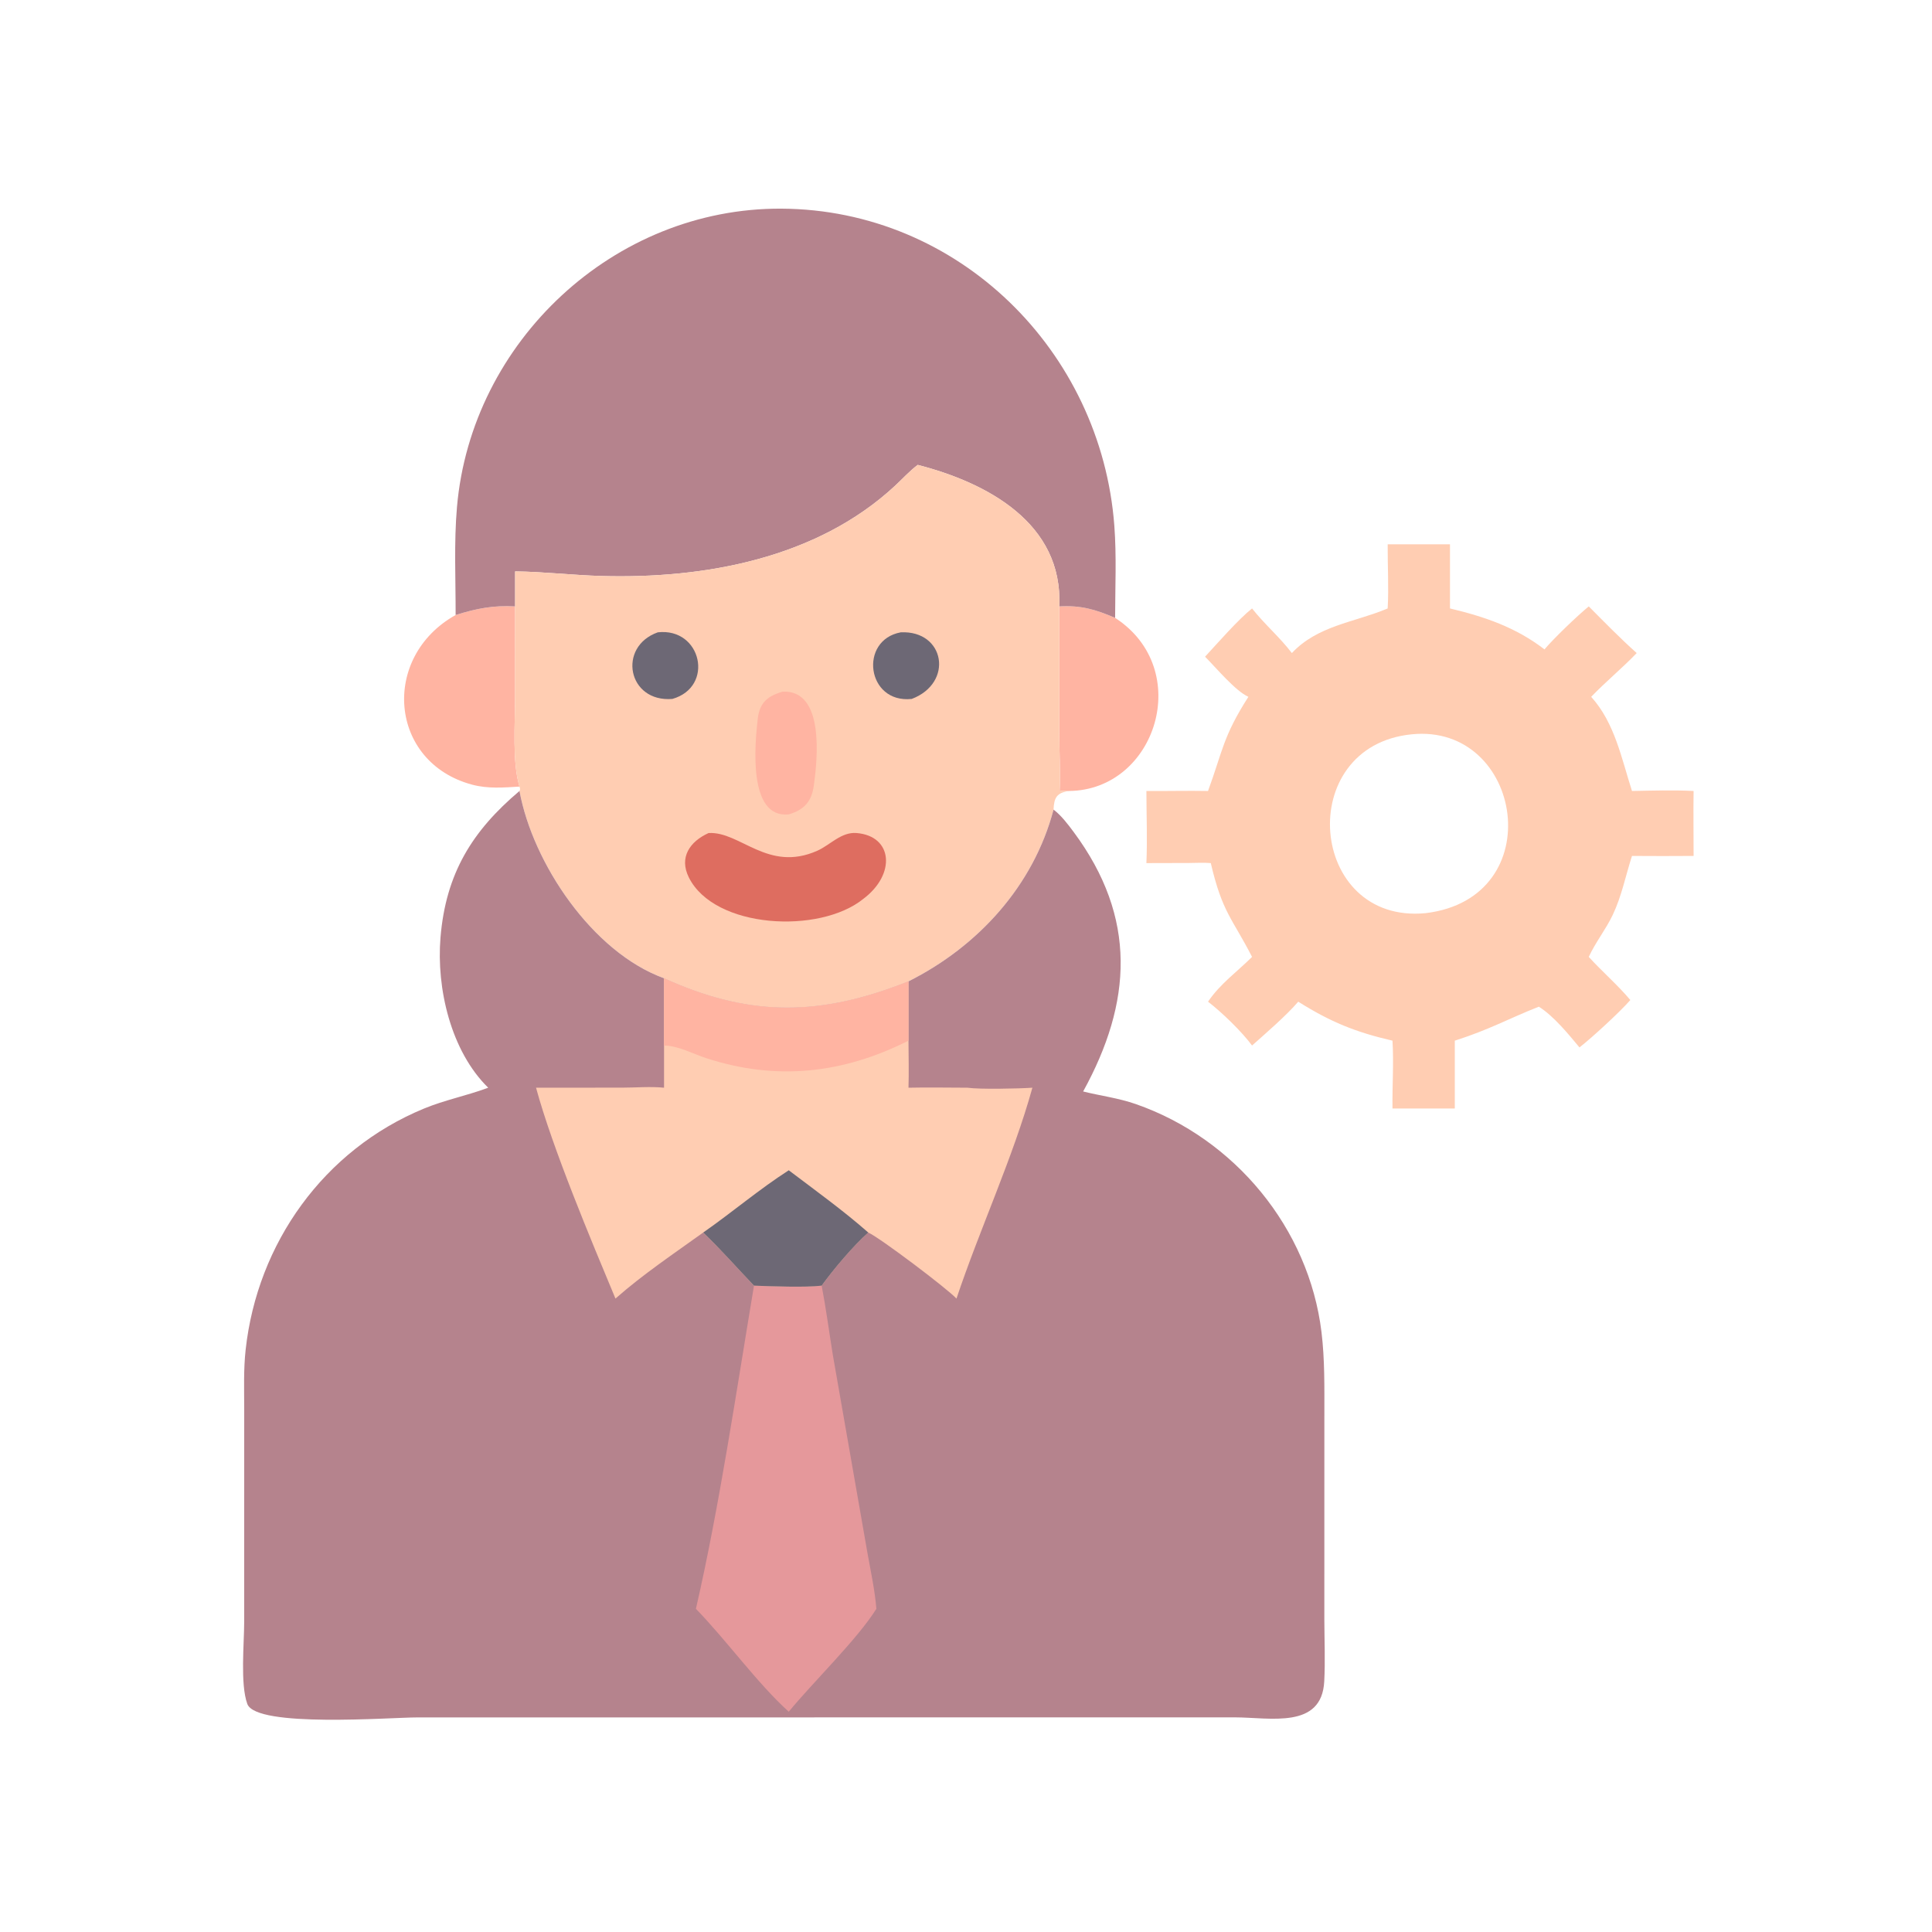 <?xml version="1.0" encoding="utf-8" ?>
<svg xmlns="http://www.w3.org/2000/svg" xmlns:xlink="http://www.w3.org/1999/xlink" width="1024" height="1024">
	<path fill="#FFB4A2" transform="scale(2 2)" d="M280.711 160.701C286.465 160.39 290.242 161.472 295.517 163.746C316.564 177.381 306.371 209.425 283.292 209.617C282.444 209.637 281.659 209.625 280.818 209.507C281.055 204.466 280.718 199.447 280.712 194.402L280.711 160.701Z"/>
	<path fill="#FFB4A2" transform="scale(2 2)" d="M136.511 160.701L136.501 184.789C136.502 191.749 135.716 202.04 137.672 208.454C133.428 208.717 129.3 209.061 125.137 207.949C103.055 202.048 100.826 174.12 120.746 162.985C126.237 161.261 130.725 160.38 136.511 160.701Z"/>
	<path fill="#FFCDB2" transform="scale(2 2)" d="M367.748 161.242C368.062 155.629 367.714 149.873 367.748 144.243L384.263 144.243L384.263 161.242C393.482 163.454 401.687 166.232 409.307 172.097C411.678 169.248 418.134 163.068 421.039 160.701C425.227 164.906 429.316 169.113 433.745 173.068C429.88 177.095 425.559 180.631 421.682 184.666C427.951 191.616 429.727 201.032 432.493 209.617C437.947 209.517 443.369 209.343 448.821 209.617C448.729 215.355 448.831 221.095 448.821 226.833C443.379 226.894 437.935 226.854 432.493 226.833C430.802 232.066 429.778 237.445 427.398 242.449C425.557 246.321 422.824 249.71 421.039 253.59C424.54 257.436 428.792 261.118 432.053 265.017C429.443 268.047 421.869 275.021 418.578 277.577C415.654 274.058 411.677 269.194 407.803 266.783C399.621 270.011 394.844 272.813 385.538 275.787L385.538 293.764L369.022 293.764C368.941 287.792 369.392 281.739 369.022 275.787C359.186 273.514 352.622 270.835 344.046 265.458C340.995 269.039 335.387 273.887 331.807 277.074C329.131 273.432 323.775 268.238 320.14 265.458C323.373 260.691 327.785 257.588 331.807 253.59C326.541 243.301 323.953 241.923 320.872 228.731C319.005 228.553 316.972 228.699 315.091 228.702L303.808 228.731C304.082 222.404 303.816 215.956 303.808 209.617C309.243 209.667 314.715 209.515 320.14 209.617C324.042 198.995 324.052 195.268 330.835 184.666C327.398 183.135 322.198 176.884 319.354 174.033C322.729 170.376 328.159 164.156 331.807 161.242C335.09 165.415 339.149 168.851 342.358 173.068C349.134 165.826 358.806 164.941 367.321 161.422L367.748 161.242ZM374.132 194.598C342.722 197.719 346.744 245.025 377.818 241.993C411.049 237.995 403.583 191.642 374.132 194.598Z"/>
	<path fill="#B5838D" transform="scale(2 2)" d="M120.746 162.985C120.768 153.506 120.285 143.838 121.1 134.399C124.889 90.474 162.72 55.058 207.071 55.294C254.053 55.543 291.826 93.02 295.309 139.3C295.916 147.354 295.528 155.66 295.517 163.746C290.242 161.472 286.465 160.39 280.711 160.701C281.762 138.662 261.605 127.929 243.208 123.201C241.034 124.835 239.21 126.866 237.225 128.713C216.498 147.986 186.732 153.432 159.328 152.643C151.727 152.425 144.093 151.508 136.511 151.425L136.511 160.701C130.725 160.38 126.237 161.261 120.746 162.985Z"/>
	<path fill="#FFCDB2" transform="scale(2 2)" d="M136.511 151.425C144.093 151.508 151.727 152.425 159.328 152.643C186.732 153.432 216.498 147.986 237.225 128.713C239.21 126.866 241.034 124.835 243.208 123.201C261.605 127.929 281.762 138.662 280.711 160.701L280.712 194.402C280.718 199.447 281.055 204.466 280.818 209.507C281.659 209.625 282.444 209.637 283.292 209.617C280.093 210.079 279.325 211.35 279.202 214.557C273.872 234.778 259.174 250.831 240.76 260.069L238.213 261.051C215.518 269.579 197.453 269.007 175.978 259.249C157.005 252.384 141.174 228.752 137.672 209.617C137.935 209.091 137.799 209.006 137.672 208.454C135.716 202.04 136.502 191.749 136.501 184.789L136.511 160.701L136.511 151.425Z"/>
	<path fill="#6D6875" transform="scale(2 2)" d="M238.714 167.573C250.395 167.01 252.846 180.963 241.622 185.224C229.651 186.508 227.536 169.637 238.714 167.573Z"/>
	<path fill="#6D6875" transform="scale(2 2)" d="M174.322 167.573C185.917 166.255 189.427 182.02 178.183 185.224C166.307 186.186 163.564 171.39 174.322 167.573Z"/>
	<path fill="#FFB4A2" transform="scale(2 2)" d="M207.421 183.29C218.567 182.792 216.646 201.168 215.678 208.147C215.091 212.382 213.184 214.58 209.028 215.82C198.105 216.95 200.081 196.931 200.798 190.595C201.288 186.278 203.247 184.521 207.421 183.29Z"/>
	<path fill="#DE6D60" transform="scale(2 2)" d="M187.774 220.766C196.164 220.263 203.466 231.266 216.565 225.469C219.998 223.95 222.935 220.423 227.001 220.76C236.619 221.556 237.483 231.678 228.797 238.204C217.194 247.61 189.306 246.146 182.543 232.512C179.909 227.203 182.818 223.013 187.774 220.766Z"/>
	<path fill="#B5838D" transform="scale(2 2)" d="M137.672 209.617C141.174 228.752 157.005 252.384 175.978 259.249C197.453 269.007 215.518 269.579 238.213 261.051L240.76 260.069C259.174 250.831 273.872 234.778 279.202 214.557C281.228 216.077 283.03 218.461 284.533 220.486C301.432 243.253 300.002 265.696 287.045 289.252C291.767 290.431 296.355 290.973 301.03 292.603C327.212 301.73 346.878 325.499 350.212 353.042C351.096 360.351 350.969 367.666 350.971 375.011L350.964 429.201C350.979 434.625 351.222 440.165 350.939 445.578C350.274 458.299 336.614 455.141 327.285 455.118L110.505 455.135C103.659 455.124 67.854 457.965 65.535 451.553C63.634 446.298 64.711 435.584 64.711 429.86L64.719 373.475C64.716 368.19 64.519 362.966 65.097 357.698C68.189 329.5 85.797 304.735 112.386 293.771C117.832 291.525 123.503 290.411 128.984 288.4L129.378 288.254C119.463 278.55 115.622 261.896 116.735 248.455C118.142 231.466 125.153 220.194 137.672 209.617Z"/>
	<path fill="#E5989B" transform="scale(2 2)" d="M199.814 340.716C204.406 340.875 213.289 341.234 217.749 340.716C218.918 346.819 219.736 353.034 220.725 359.172L229.907 411.684C230.779 416.533 231.844 421.44 232.249 426.351C227.202 434.423 215.467 445.785 209.028 453.621C200.802 446.209 192.52 434.681 184.424 426.351C190.624 399.479 195.245 368.004 199.814 340.716Z"/>
	<path fill="#FFCDB2" transform="scale(2 2)" d="M175.978 259.249C197.453 269.007 215.518 269.579 238.213 261.051L240.76 260.069L240.76 275.787C240.778 279.936 240.888 284.108 240.76 288.254C245.949 288.134 251.175 288.25 256.368 288.254C259.592 288.721 270.032 288.502 273.595 288.254C268.525 306.578 259.613 325.787 253.476 344.136C250.983 341.463 233.307 328.098 230.106 326.636C226.183 330.086 220.849 336.429 217.749 340.716C213.289 341.234 204.406 340.875 199.814 340.716C195.319 336.026 191.049 331.128 186.352 326.636C178.553 332.242 170.298 337.782 163.104 344.136C156.698 328.777 146.424 304.339 142.056 288.254L164.993 288.237C168.58 288.232 172.427 287.894 175.978 288.254L175.978 277.074L175.978 259.249Z"/>
	<path fill="#6D6875" transform="scale(2 2)" d="M186.352 326.636C193.999 321.306 201.195 315.167 209.028 310.136C216.064 315.466 223.499 320.821 230.106 326.636C226.183 330.086 220.849 336.429 217.749 340.716C213.289 341.234 204.406 340.875 199.814 340.716C195.319 336.026 191.049 331.128 186.352 326.636Z"/>
	<path fill="#FFB4A2" transform="scale(2 2)" d="M175.978 259.249C197.453 269.007 215.518 269.579 238.213 261.051L240.76 260.069L240.76 275.787C223.345 284.554 205.728 286.46 187.202 280.438C183.654 279.284 179.747 277.121 175.978 277.074L175.978 259.249Z"/>
</svg>
